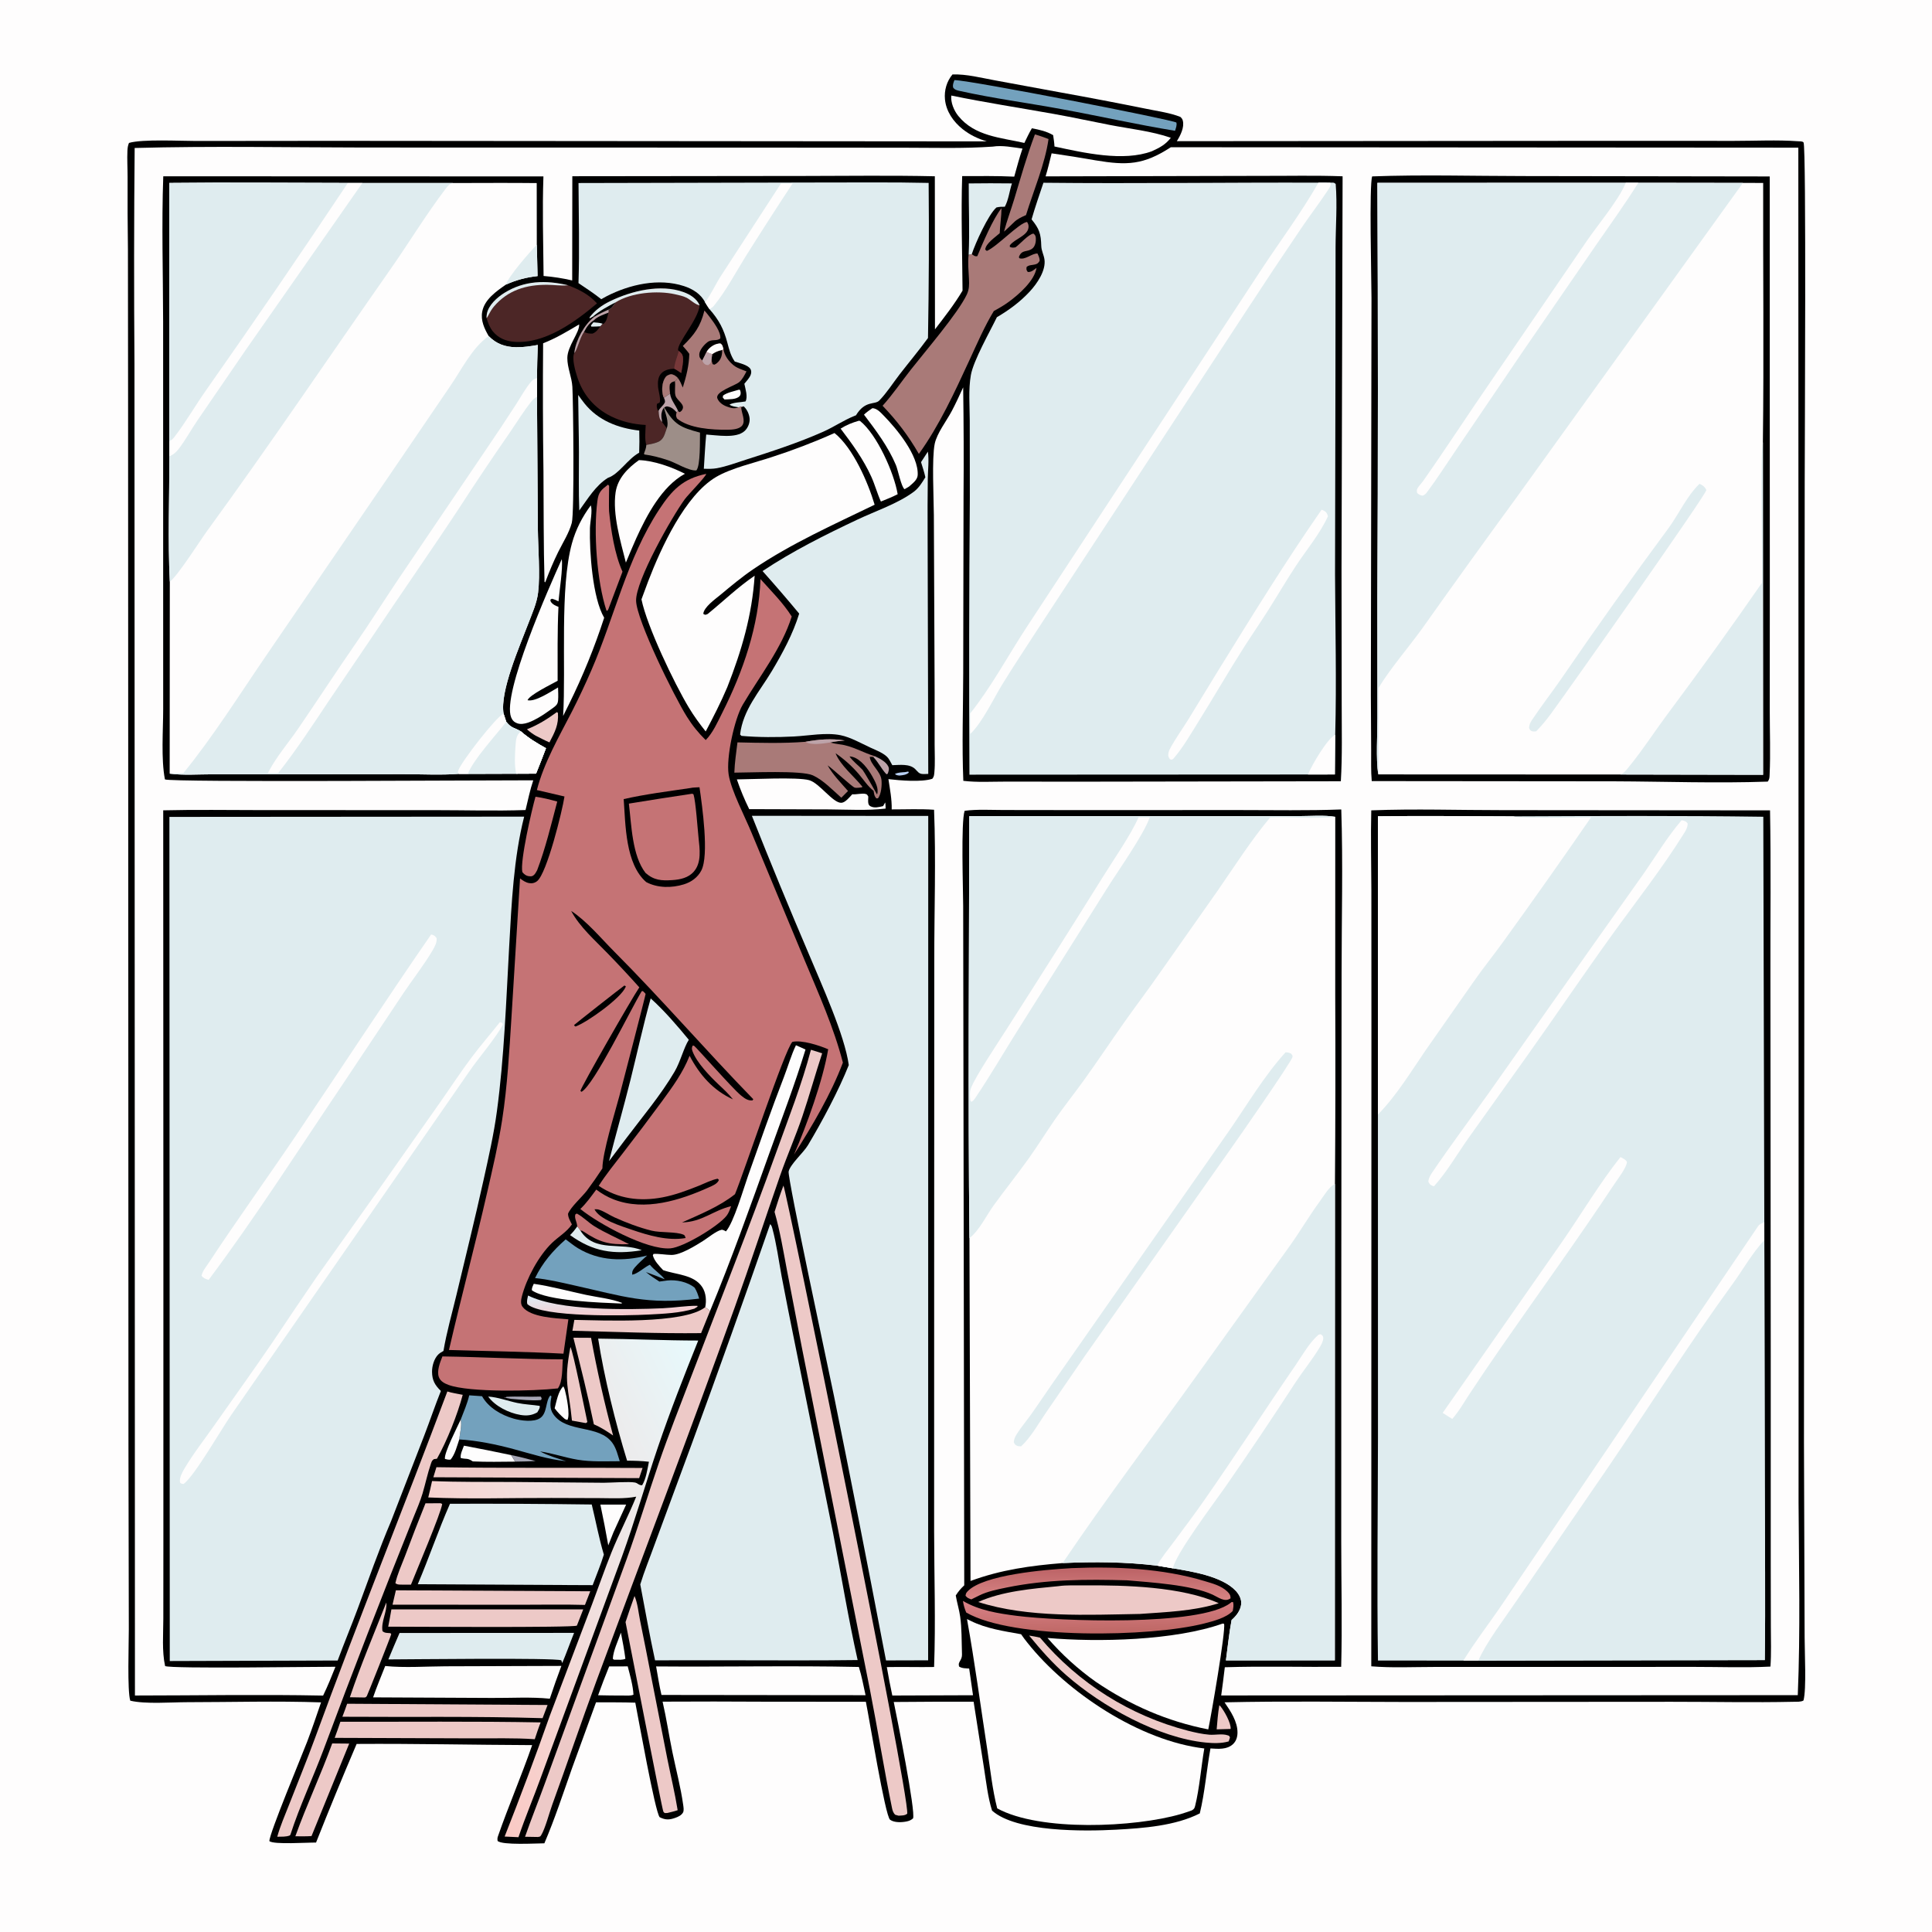 <?xml version="1.0" encoding="UTF-8"?> <svg xmlns="http://www.w3.org/2000/svg" xmlns:xlink="http://www.w3.org/1999/xlink" width="1024" height="1024"><path fill="#FEFDFD" d="M0 0L1024 0L1024 1024L0 1024L0 0Z"></path><path d="M504.827 39.467C512.24 39.182 520.249 41.308 527.546 42.626L561.958 48.965C577.24 51.716 592.494 54.629 607.715 57.702C613.555 58.929 620.098 59.758 625.631 61.969C626.241 62.558 626.664 63.006 626.891 63.86C627.866 67.52 625.623 71.8 623.743 74.83L853.51 74.648L919.051 74.674C930.218 74.681 941.806 74.058 952.927 74.862C953.768 74.923 955.453 74.8 955.919 75.511C957.436 77.826 956.53 236.768 956.53 255.787L956.138 764.07L956.491 867.996C956.475 875.474 957.52 895.28 955.884 901.291C954.647 902.104 952.197 901.944 950.695 901.977C929.202 902.446 907.606 901.966 886.103 901.978L744.358 902.073C712.604 902.036 680.772 901.552 649.028 902.269C652.235 906.932 655.961 912.511 655.896 918.382C655.871 920.658 655.197 922.865 653.491 924.448C650.266 927.438 645.591 926.958 641.561 926.711C639.514 938.08 638.618 949.946 635.912 961.145C622.911 967.75 606.011 968.982 591.648 969.763C574.673 970.686 538.587 971.111 525.813 959.655C523.555 952.503 522.737 944.614 521.558 937.222L516.036 901.93C501.926 901.906 487.816 901.957 473.706 902.085C475.424 910.319 485.443 960.399 483.925 963.796C482.886 964.659 482.033 965.079 480.702 965.37C478.106 965.94 474.029 966.152 471.758 964.497C469.152 962.598 460.702 910.515 458.927 901.971L405.75 901.934C387.563 901.816 369.375 901.808 351.187 901.91C353.231 910.755 354.559 919.792 356.392 928.688C358.301 937.953 360.818 947.346 362.115 956.709C362.267 957.803 362.582 959.625 362.027 960.637C361.19 962.162 359.466 962.941 357.893 963.501C354.686 964.644 352.647 964.659 349.643 963.158C347.195 960.434 338.309 910.42 336.722 902.447C329.8 902.214 322.841 902.301 315.914 902.254L303.179 937.206C298.49 950.479 294.063 964.047 288.525 976.99C284.115 977.017 266.205 978.077 263.746 975.728C263.605 974.784 263.598 974.209 263.919 973.288C269.561 957.056 276.418 941.222 282.061 924.947C251.047 924.825 220.041 924.115 189.022 924.324C181.612 941.649 174.441 959.075 167.51 976.598C163.366 976.496 144.871 977.798 142.774 975.806C142.792 971.659 159.908 930.715 162.806 923.129C165.432 916.254 167.773 909.253 170.17 902.294C146.614 901.477 122.83 902.177 99.254 902.196C90.748 902.203 77.054 903.316 69.043 901.393C67.396 896.166 68.298 870.96 68.274 863.484L68.087 766.231L67.895 216.714L67.808 132.18C67.628 119.335 67.567 106.488 67.625 93.642C67.629 89.091 67.328 84.474 67.539 79.931C67.61 78.4 67.77 77.172 68.358 75.755C75.47 73.638 95.847 74.742 104.004 74.723L175.321 74.653L523.06 74.942C518.367 73.56 514.026 71.494 510.195 68.43C505.282 64.5 501.451 59.025 500.85 52.624C500.404 47.877 501.777 43.128 504.827 39.467Z"></path><path fill="#FEFDFD" d="M620.559 78.039L953.154 78.256L953.307 655.88L953.276 796.603C953.451 830.469 954.288 864.636 952.859 898.469L647.264 898.629C647.954 893.649 648.592 888.662 649.177 883.669C669.682 883.047 690.326 883.606 710.851 883.462C711.432 861.368 710.89 839.162 710.881 817.056L710.918 678.266L711.068 516.265C711.062 487.259 711.851 458.004 710.902 429.029C693.05 429.713 675.075 429.341 657.205 429.351L567.338 429.368L531.895 429.322C525.107 429.312 518.004 428.864 511.274 429.738C509.263 435.824 510.481 471.235 510.505 480.25L511.072 840.244C509.244 841.955 507.923 843.512 506.572 845.631C507.213 849.434 508.385 853.105 508.927 856.948C509.796 863.11 509.629 869.488 509.849 875.7C509.909 877.4 509.962 878.362 509.102 879.874C508.339 881.215 507.937 881.728 508.312 883.283C509.879 884.323 511.858 884.236 513.684 884.357L515.721 898.511L472.946 898.666C471.862 893.663 470.892 888.635 470.035 883.588C478.379 883.41 486.742 883.686 495.092 883.543C495.954 859.64 495.142 835.413 495.106 811.48L495.129 673.069L495.189 509.055C495.155 482.523 496.123 455.684 495.07 429.189C487.683 428.663 480.037 429.03 472.619 429.006C472.744 423.635 471.681 418.255 470.887 412.957C477.022 413.667 488.409 414.66 494.146 412.772C495.054 411.676 495.107 410.733 495.237 409.333C495.68 404.551 495.366 399.444 495.372 394.633L495.374 367.329L494.963 273.02C494.912 264.276 493.832 242.8 495.417 235.226C496.6 229.573 501.729 223.041 504.485 217.81C506.642 213.717 508.569 209.505 510.502 205.301C510.783 224.519 510.848 243.74 510.698 262.959L510.526 356.802C510.485 375.746 509.805 394.934 510.581 413.854C517.864 414.749 525.669 414.256 533.013 414.27L573.989 414.298L710.669 414.082C711.493 400.489 711.105 386.574 711.123 372.941L711.037 301.06L711.605 93.442C697.136 92.908 682.496 93.265 668.006 93.222L554.182 93.474C555.426 89.46 556.365 85.344 557.38 81.267C565.13 82.373 572.861 83.605 580.57 84.965C597.361 87.795 606.093 87.445 620.559 78.039Z"></path><path d="M726.801 429.51C749.859 428.605 773.245 429.408 796.345 429.395L938.151 429.515C938.695 458.623 938.278 487.842 938.359 516.964L938.524 718.85L938.525 828.501L938.584 862.342C938.599 869.305 938.858 876.377 938.375 883.322C924.993 884.005 911.316 883.475 897.907 883.487L820.407 883.514L760.087 883.516C749.097 883.515 737.749 884.083 726.808 883.18L726.884 544.964L726.853 471.771C726.809 457.703 726.462 443.571 726.801 429.51Z"></path><path fill="#DFECEF" d="M730.337 432.623C754.258 432.357 778.209 432.611 802.132 432.679C846.257 432.504 890.47 432.27 934.588 432.892L935.123 647.817L935.129 657.294L935.369 786.735C935.402 817.769 935.78 848.852 935.377 879.881L783.546 880.152L775.634 880.147L730.35 880.118C729.756 840.831 730.302 801.438 730.35 762.145L730.327 590.73L730.337 432.623Z"></path><path fill="#DFECEF" d="M783.546 880.152C787.903 870.207 797.455 857.878 803.725 848.568L852.6 777.312C874.53 745.089 895.326 712.068 918.293 680.555C923.822 672.969 928.7 664.132 935.129 657.294L935.369 786.735C935.402 817.769 935.78 848.852 935.377 879.881L783.546 880.152Z"></path><path fill="#FEFDFD" d="M730.337 432.623C754.258 432.357 778.209 432.611 802.132 432.679C804.153 433.925 838.581 433.211 843.287 433.207C828.08 455.278 812.625 477.178 796.925 498.902C791.695 506.167 786.054 513.129 780.939 520.476L755.704 556.541C747.867 567.954 740.064 580.878 730.327 590.73L730.337 432.623Z"></path><path fill="#FEFDFD" d="M935.123 647.817L935.129 657.294C928.7 664.132 923.822 672.969 918.293 680.555C895.326 712.068 874.53 745.089 852.6 777.312L803.725 848.568C797.455 857.878 787.903 870.207 783.546 880.152L775.634 880.147C781.493 870.587 788.433 861.563 794.806 852.335L826.311 805.844L931.789 649.957C932.631 648.733 933.797 648.326 935.123 647.817Z"></path><path fill="#FEFDFD" d="M891.282 434.749C891.574 434.806 891.869 434.845 892.157 434.92C893.327 435.224 893.942 435.581 894.534 436.609C894.416 438.442 893.753 439.775 892.788 441.329C881.121 460.122 867.116 477.863 854.191 495.816C839.087 516.796 824.597 538.258 809.604 559.331L778.07 603.552C772.134 612.005 766.968 621.007 760.062 628.731C759.808 628.67 759.54 628.65 759.3 628.547C757.95 627.97 757.622 627.488 757.034 626.251C757.224 624.463 758.054 622.98 759.051 621.505C768.794 607.083 779.307 593.104 789.371 578.899L842.225 503.894L871.28 462.875C877.725 453.593 883.905 443.297 891.282 434.749Z"></path><path fill="#FEFDFD" d="M858.871 613.265C860.21 613.963 861.546 614.458 862.311 615.832C862.266 618.724 857.258 625.126 855.531 627.737C836.104 657.102 815.321 685.701 795.247 714.633C789.81 722.487 784.456 730.397 779.186 738.364C776.186 742.876 773.32 748.022 769.72 752.062L764.643 748.873L827.85 658.335C838.153 643.461 847.646 627.418 858.871 613.265Z"></path><path d="M727.276 93.493C753.806 92.512 780.706 93.304 807.272 93.318L937.997 93.521L938.03 308.996L938.006 376.636C937.998 387.873 938.445 399.298 937.935 410.509C937.861 412.147 937.894 412.934 936.952 414.264C909.922 415.224 882.542 414.209 855.474 414.11L727.047 413.994C726.569 408.576 726.783 403.002 726.743 397.556L726.586 368.47L726.738 271.862L726.919 158.073C726.899 147.982 725.639 98.09 727.276 93.493Z"></path><path fill="#FEFDFD" d="M730.05 96.911L861.705 96.882L868.336 96.871L923.782 96.945L934.52 96.956C934.413 142.759 934.938 188.624 934.366 234.418L934.468 410.653L858.853 410.508L730.479 410.455C729.211 401.789 730.082 389.618 730.058 380.536L730.031 316.82C730.406 243.517 730.413 170.213 730.05 96.911Z"></path><path fill="#DFECEF" d="M730.05 96.911L861.705 96.882L868.336 96.871L923.782 96.945L803.914 263.516C787.033 286.593 770.325 309.796 753.791 333.123C746.22 343.606 737.424 353.608 730.632 364.594L730.719 393.774C730.728 399.281 731.041 404.986 730.479 410.455C729.211 401.789 730.082 389.618 730.058 380.536L730.031 316.82C730.406 243.517 730.413 170.213 730.05 96.911Z"></path><path fill="#FEFDFD" d="M861.705 96.882L868.336 96.871C861.307 108.188 853.454 118.953 845.903 129.921L807.47 185.779L771.794 238.394C766.717 245.835 761.814 253.551 756.429 260.767C755.696 261.75 755.179 262.295 753.986 262.725C752.691 262.491 752.151 262.182 751.151 261.332C750.859 260.19 750.823 259.537 751.504 258.5C752.359 257.195 753.501 256.055 754.401 254.773C766.766 237.164 778.517 219.01 790.756 201.28L841.008 127.739C846.914 119.131 857.569 106.503 861.541 97.281C861.598 97.149 861.651 97.015 861.705 96.882Z"></path><path fill="#DFECEF" d="M933.847 308.971C934.191 298.175 932.644 239.179 934.366 234.418L934.468 410.653L858.853 410.508C860.923 409.816 862.563 407.408 863.915 405.749C870.803 397.295 876.759 387.998 883.263 379.243C900.535 356.117 917.399 332.69 933.847 308.971Z"></path><path fill="#DFECEF" d="M900.79 256.431C902.46 257.142 903.663 258.112 904.401 259.739C903.959 262.728 829.622 368.061 821.902 378.482C819.519 381.699 817.021 384.751 814.208 387.601C813.738 387.629 812.724 387.766 812.231 387.624C811.017 387.275 810.906 386.829 810.433 385.785C810.562 384.157 811.014 383.047 811.912 381.702C816.743 374.463 822.186 367.431 827.17 360.262C845.761 333.089 864.857 306.265 884.449 279.804C889.834 272.388 894.169 262.748 900.79 256.431Z"></path><path fill="#FEFDFD" d="M513.748 432.553L651.273 432.581L688.706 432.549C694.825 432.544 701.707 431.926 707.72 432.934L707.703 527.304C707.855 560.708 707.808 594.112 707.561 627.516L707.497 880.008L649.759 880.052C650.746 872.942 651.429 865.665 652.773 858.623C655.231 856.522 657.522 853.57 657.851 850.227C658.109 847.598 656.753 845.088 655.018 843.215C647.84 835.469 631.761 832.915 621.695 831.255L613.3 829.841C596.677 827.805 579.907 827.698 563.199 828.463C546.263 829.822 530.473 831.996 514.395 837.949L513.827 656.243C513.018 581.707 513.633 507.097 513.748 432.553Z"></path><path fill="#DFECEF" d="M513.748 432.553L651.273 432.581L688.706 432.549C694.825 432.544 701.707 431.926 707.72 432.934C696.431 434.108 684.623 432.914 673.248 433.21C663.072 445.408 654.386 459.052 645.36 472.111L614.895 515.426C608.738 524.324 602.176 532.916 595.938 541.753C588.665 552.053 581.685 562.562 574.31 572.791C569.351 579.67 564.041 586.304 559.206 593.272C554.505 600.046 550.164 607.079 545.385 613.796C539.35 622.278 532.812 630.408 526.699 638.835C522.779 644.24 519.103 652.167 513.827 656.243C513.018 581.707 513.633 507.097 513.748 432.553Z"></path><path fill="#FEFDFD" d="M603.455 433.181L609.401 433.204C605.962 442.901 592.162 462.09 586.085 471.949L540.094 544.968C532.316 557.269 525.038 569.948 516.879 581.995C516.263 582.946 515.866 583.431 514.883 584.003L514.314 583.292C514.1 581.155 513.856 578.795 514.627 576.734C516.961 570.502 529.104 552.482 533.114 546.126C550.294 519.318 567.31 492.405 584.161 465.388C589.763 456.316 599.458 442.436 603.455 433.181Z"></path><path fill="#DFECEF" d="M707.561 627.516L707.497 880.008L649.759 880.052C650.746 872.942 651.429 865.665 652.773 858.623C655.231 856.522 657.522 853.57 657.851 850.227C658.109 847.598 656.753 845.088 655.018 843.215C647.84 835.469 631.761 832.915 621.695 831.255L613.3 829.841C596.677 827.805 579.907 827.698 563.199 828.463C586.355 794.172 611.411 761.062 635.489 727.399L684.06 659.72C689.415 652.163 694.101 644.128 699.588 636.665C701.567 633.974 704.482 628.828 707.561 627.516Z"></path><path fill="#FEFDFD" d="M613.3 829.841C615.5 825.574 618.9 821.61 621.757 817.744C627.158 810.434 632.672 803.18 637.877 795.729C654.528 771.891 670.293 747.431 686.743 723.462C690.225 718.389 694.187 711.327 698.892 707.405L700.006 707.163C700.892 707.813 701.352 708.024 701.347 709.263C701.341 710.854 700.305 712.738 699.512 714.059C695.649 720.494 690.764 726.462 686.621 732.743C674.475 751.433 662.047 769.937 649.34 788.25C644.153 795.677 622.656 824.227 621.695 831.255L613.3 829.841Z"></path><path fill="#DFECEF" d="M681.36 557.767C682.573 557.74 683.246 557.972 684.347 558.466C684.742 559.048 685.173 559.369 685.092 560.118C684.854 562.328 655.615 604.321 651.803 609.641L575.089 718.553L554.082 749.191C550.21 754.83 546.249 762.005 541.202 766.59C540.702 766.56 539.754 766.576 539.258 766.381C538.034 765.9 537.85 765.503 537.336 764.4C537.461 762.588 538.099 761.341 539.077 759.819C541.246 756.444 543.918 753.284 546.261 750.009C550.03 744.741 553.615 739.332 557.306 734.007L612.94 654.392L651.629 599.086C661.063 585.434 670.245 569.975 681.36 557.767Z"></path><path fill="#DFECEF" d="M89.79 432.972L277.819 432.836C272.258 454.65 271.13 479.024 269.888 501.428C268.274 530.53 267.256 560.188 263.36 589.078C261.708 601.322 258.969 613.314 256.305 625.367C251.798 645.762 246.792 665.996 241.935 686.306C239.579 696.159 236.727 706.045 235.044 716.031C234.083 716.571 233.033 717.166 232.249 717.95C230.064 720.137 228.961 724.074 228.99 727.091C229.032 731.619 230.511 734.164 233.679 737.24C230.53 745.087 227.838 753.124 224.798 761.016L207.229 806.373C200.816 821.428 195.332 837.17 189.634 852.518C186.201 861.766 182.395 870.864 178.968 880.111L89.983 880.386L89.79 432.972Z"></path><path fill="#FEFDFD" d="M264.988 541.744L266.344 542.215L266.502 543.145C262.445 550.633 253.853 560.427 248.689 567.954L122.68 749.782C117.395 757.35 103.311 781.984 97.408 786.483C96.283 786.495 96.398 786.461 95.52 785.955C95.473 785.775 95.404 785.599 95.378 785.414C95.061 783.214 96.577 780.393 97.656 778.555C102.233 770.761 107.817 763.651 113.006 756.27C123.514 741.321 134.236 726.43 144.514 711.331C152.223 699.771 160.001 688.257 167.848 676.79L200.979 630.147L232.9 584.794C238.652 576.622 244.119 568.203 250.129 560.219C254.877 553.912 260.072 547.925 264.988 541.744Z"></path><path fill="#FEFDFD" d="M228.51 495.282C229.985 495.608 230.637 496.076 231.432 497.288C231.603 499.657 230.449 501.71 229.285 503.702C224.731 511.497 218.816 518.921 213.785 526.447L181.555 574.807C158.154 609.457 135.64 644.879 110.572 678.369C108.984 677.856 107.837 677.532 106.84 676.193C107.134 673.939 109.427 671.166 110.697 669.237C125.706 646.427 141.759 624.23 157.033 601.588C180.916 566.183 204.228 530.428 228.51 495.282Z"></path><path fill="#FEFDFD" d="M89.739 96.993C121.261 96.636 152.825 96.975 184.352 96.994L192.06 96.998L240.107 97.003C254.892 96.998 269.69 96.86 284.473 97.035L284.519 129.709C284.616 135.252 284.751 140.794 284.924 146.335C278.91 146.991 273.629 148.386 268.103 150.87C263.072 154.399 256.812 158.68 255.59 165.171C254.708 169.861 256.724 174.186 259.023 178.138C263.038 182.293 267.82 183.943 273.54 184.043C277.392 184.11 281.265 183.501 285.047 182.832C284.818 188.689 284.669 194.549 284.598 200.41L284.611 210.348L285.078 280.376C285.181 290.55 286.374 304.481 285.196 314.142C284.504 319.819 282.003 325.205 279.996 330.518C275.557 342.272 264.862 366.406 266.907 378.224L268.32 382.541C271.012 386.081 272.7 385.596 276.03 387.618C280.182 391.263 284.56 393.893 289.369 396.57C287.667 401.077 285.915 405.565 284.115 410.034L273.585 410.081L247.975 410.162L243.333 410.165C233.724 410.893 223.696 410.339 214.049 410.346L156.935 410.395L112.466 410.403C105.106 410.392 97.198 411.011 89.929 410.046L89.999 308.262C88.925 286.259 89.783 263.828 89.789 241.784L89.802 233.847L89.739 96.993Z"></path><path fill="#DFECEF" d="M97.172 409.798C113.135 390.189 126.767 368.399 141.031 347.544L206.942 251.172L238.463 204.89C244.535 196.15 250.201 184.244 259.023 178.138C263.038 182.293 267.82 183.943 273.54 184.043C277.392 184.11 281.265 183.501 285.047 182.832C284.818 188.689 284.669 194.549 284.598 200.41L284.611 210.348L285.078 280.376C285.181 290.55 286.374 304.481 285.196 314.142C284.504 319.819 282.003 325.205 279.996 330.518C275.557 342.272 264.862 366.406 266.907 378.224L268.32 382.541C271.012 386.081 272.7 385.596 276.03 387.618C280.182 391.263 284.56 393.893 289.369 396.57C287.667 401.077 285.915 405.565 284.115 410.034L273.585 410.081L247.975 410.162L243.333 410.165C233.724 410.893 223.696 410.339 214.049 410.346L156.935 410.395L112.466 410.403C105.106 410.392 97.198 411.011 89.929 410.046C92.294 409.723 94.784 409.832 97.172 409.798Z"></path><path fill="#FEFDFD" d="M141.977 409.785C142.147 409.427 142.326 409.074 142.513 408.725C146.639 400.919 153.033 393.497 158.053 386.164C168.272 371.237 178.125 356.078 188.426 341.203C196.209 329.964 203.474 318.363 211.099 307.017L257.855 237.919C263.068 230.255 268.196 222.534 273.237 214.756C275.894 210.672 278.479 205.84 281.633 202.148C282.507 201.124 283.366 200.782 284.598 200.41L284.611 210.348C283.23 211.043 282.475 211.747 281.514 212.957C277.381 218.164 273.775 224.07 270.007 229.558C261.017 242.503 252.239 255.594 243.676 268.825C228.135 292.414 211.918 315.539 196.25 339.039L175.037 370.354C166.097 383.719 157.378 397.127 147.417 409.776L141.977 409.785Z"></path><path fill="#DFECEF" d="M268.32 382.541C271.012 386.081 272.7 385.596 276.03 387.618C280.182 391.263 284.56 393.893 289.369 396.57C287.667 401.077 285.915 405.565 284.115 410.034L273.585 410.081L247.975 410.162C250.823 402.688 262.674 389.849 267.831 383.185L268.32 382.541Z"></path><path fill="#FEFDFD" d="M273.585 410.081C272.592 405.512 272.872 400.191 273.221 395.538C273.456 392.404 273.478 389.816 276.03 387.618C280.182 391.263 284.56 393.893 289.369 396.57C287.667 401.077 285.915 405.565 284.115 410.034L273.585 410.081Z"></path><path fill="#FEFDFD" d="M266.907 378.224L268.32 382.541L267.831 383.185C262.674 389.849 250.823 402.688 247.975 410.162L243.333 410.165C243.093 409.999 242.832 409.506 242.663 409.259C242.763 408.879 242.853 408.469 243.001 408.1C244.943 403.245 262.636 380.278 266.907 378.224Z"></path><path fill="#DFECEF" d="M89.739 96.993C121.261 96.636 152.825 96.975 184.352 96.994L192.06 96.998L240.107 97.003C238.104 97.514 237.226 98.689 236.028 100.27C225.751 113.83 216.75 128.699 206.976 142.662C174.528 189.012 142.916 235.947 109.585 281.668C106.295 286.18 93.793 305.835 89.999 308.262C88.925 286.259 89.783 263.828 89.789 241.784L89.802 233.847L89.739 96.993Z"></path><path fill="#DFECEF" d="M89.739 96.993C121.261 96.636 152.825 96.975 184.352 96.994C159.901 133.728 134.99 170.155 109.626 206.265C103.724 214.54 98.575 223.668 92.386 231.671C91.605 232.681 90.913 233.234 89.802 233.847L89.739 96.993Z"></path><path fill="#FEFDFD" d="M184.352 96.994L192.06 96.998L130.141 185.621L104.656 222.815C101.286 227.761 98.329 233.23 94.69 237.957C93.367 239.676 91.845 241.048 89.789 241.784L89.802 233.847C90.913 233.234 91.605 232.681 92.386 231.671C98.575 223.668 103.724 214.54 109.626 206.265C134.99 170.155 159.901 133.728 184.352 96.994Z"></path><path fill="#DFECEF" d="M268.103 150.87C269.701 146.2 280.729 133.637 284.519 129.709C284.616 135.252 284.751 140.794 284.924 146.335C278.91 146.991 273.629 148.386 268.103 150.87Z"></path><path fill="#DFECEF" d="M705.071 96.819C706.4 96.839 706.969 96.539 707.951 97.528C708.842 108.508 707.918 120.129 707.882 131.169L707.808 201.545L707.603 304.367C707.719 332.682 708.44 361.114 707.695 389.416L707.514 410.48L693.243 410.507L513.824 410.598C513.567 361.626 513.637 312.652 514.034 263.68L513.991 222.957C513.97 215.128 513.221 206.518 514.576 198.813C515.932 191.098 524.756 175.604 528.372 168.119C534.839 164.333 540.72 159.995 545.827 154.475C549.689 150.301 554.469 143.356 553.576 137.43C553.21 135.002 551.973 132.916 551.896 130.403C551.697 123.895 550.91 121.363 546.756 116.276C548.617 109.743 550.891 103.307 553.039 96.862C601.615 97.378 650.235 96.647 698.817 96.808L705.071 96.819Z"></path><path fill="#FEFDFD" d="M698.817 96.808L705.071 96.819C705.204 97.183 705.289 97.308 705.259 97.724C705.179 98.849 704.331 100.016 703.728 100.933C699.4 107.523 694.539 113.826 690.099 120.355C680.086 135.112 670.206 149.959 660.461 164.893L549.678 334.014C543.593 343.39 537.413 352.737 531.53 362.241C526.695 370.051 520.676 382.991 514.223 389.051L514.209 378.137C525.08 364.635 534.473 347.183 544.086 332.501L601.825 244.555L668.097 143.541C678.298 128.03 689.604 112.919 698.817 96.808Z"></path><path fill="#FEFDFD" d="M693.243 410.507C695.29 405.502 703.328 391.715 707.695 389.416L707.514 410.48L693.243 410.507Z"></path><path fill="#FEFDFD" d="M700.465 270.174C701.003 270.315 701.629 270.597 702.089 270.894C703.171 271.594 703.528 272.483 703.825 273.66C699.571 282.989 692.531 291.321 686.893 299.87C681.88 307.472 677.278 315.361 672.407 323.057C668.1 329.862 663.52 336.492 659.192 343.284C650.977 356.178 643.347 369.445 635.25 382.414C631.085 389.084 627.049 396.192 621.897 402.151L621.087 402.674L620.118 402.443C619.834 402.019 619.492 401.561 619.338 401.068C618.98 399.918 619.372 398.266 619.922 397.219C622.736 391.855 626.501 386.684 629.707 381.525L645.642 355.449C663.45 326.685 681.131 297.949 700.465 270.174Z"></path><path fill="#C57375" d="M374.313 251.159C374.115 252.654 364.751 262.129 362.936 264.61C356.261 273.739 336.825 307.858 337.144 318.462C337.456 328.84 357.372 369.247 364.085 379.891C366.888 384.403 370.231 388.554 374.042 392.254C377.827 388.467 380.411 382.565 382.814 377.796C393.892 355.811 402.233 331.688 403.06 306.917C408.749 313.256 415.086 319.538 419.632 326.765C414.304 343.674 402.564 358.464 393.661 373.533C389.25 380.998 384.798 401.62 386.192 410.486C387.548 419.112 394.9 432.919 398.402 441.523L426.596 509.248C433.958 526.845 441.973 544.691 446.747 563.201C440.435 580.018 430.454 596.826 420.835 611.947C427.615 596.336 436.139 572.787 438.957 556.133C434.188 554.102 425.057 551.084 419.977 552.213C416.059 555.945 394.317 621.486 389.555 632.944C381.452 639.427 370.935 643.701 361.49 647.911C372.144 647.703 377.902 641.575 387.521 639.298C386.859 641.022 386.223 642.977 385.059 644.432C380.562 650.054 362.219 661.096 355.351 661.652C342.84 662.664 317.033 648.493 307.58 640.782C310.82 637.725 313.375 634.061 316.032 630.505C318.955 632.682 321.895 634.421 325.306 635.736C341.833 642.103 360.489 636.21 375.868 629.258C377.79 628.389 380.288 627.422 381.05 625.364L380.365 624.742C377.091 625.355 373.581 627.206 370.469 628.449C364.238 630.936 357.935 633.319 351.325 634.591C339.218 636.922 327.646 635.482 317.332 628.522C321.14 622.506 325.75 616.91 330.078 611.259C337.135 602.153 344.074 592.957 350.894 583.671C356.568 575.874 361.929 568.614 365.501 559.566C370.746 569.652 378.016 577.93 388.483 582.688C386.206 579.791 383.623 577.365 380.926 574.866C376.277 570.446 369.269 563.249 367.042 557.163C366.593 555.936 366.604 555.367 367.123 554.198C367.376 554.232 367.661 554.173 367.882 554.301C368.911 554.892 388.089 576.788 392.621 580.509C394.503 582.054 396.295 583.477 398.839 583.241L399.261 582.607C374.22 556.889 350.882 529.782 325.524 504.328C318.519 497.296 311.062 488.236 302.73 482.807C307.246 491.332 315.375 498.365 322.005 505.252C327.748 511.157 333.366 517.182 338.857 523.322C334.98 528.956 307.894 576.26 307.623 578.241L308.234 578.689C314.999 574.862 334.452 534.642 340.121 525.357L340.747 525.297C341.046 525.614 342.06 526.47 342.18 526.817C342.288 527.132 329.491 576.359 328.253 581.006C325.753 590.394 319.371 610.749 319.283 619.292C316.668 623.292 313.931 627.212 311.076 631.045C308.594 634.31 302.408 639.815 301.066 643.323C301.095 645.388 302.222 647.158 303.119 648.973C300.261 653.101 296.103 655.375 292.557 658.786C285.513 665.56 279.068 677.596 276.635 687.016C276.182 688.77 275.758 691.034 276.933 692.607C281.159 698.27 294.648 698.681 301.249 699.274L298.647 717.475C278.467 716.378 258.167 716.137 237.963 715.516C244.415 687.574 251.851 659.863 258.232 631.893C261.134 619.17 264.155 606.445 266.153 593.54C268.95 575.466 269.929 557.177 271.104 538.944L275.634 465.573C277.07 466.692 278.59 467.727 280.419 468.06C281.991 468.346 283.454 468.001 284.701 467C289.899 462.829 298.072 429.626 299.188 422.151L284.554 418.748C288.315 404.167 296.301 390.465 303.144 377.141C306.799 369.956 310.231 362.659 313.435 355.261C325.645 327.157 332.341 295.988 349.339 270.107C356.139 259.752 361.882 253.731 374.313 251.159Z"></path><path d="M365.872 417.682C367.355 417.33 369.213 417.379 370.745 417.255C372.161 427.081 375.919 453.327 371.711 461.39C369.785 465.079 366.425 467.498 362.499 468.716C356.013 470.728 348.517 470.733 342.475 467.505C331.406 457.802 331.567 437.127 330.567 423.546C342.092 420.906 354.17 419.428 365.872 417.682Z"></path><path fill="#C57375" d="M366.919 420.682L367.57 421.024C368.768 424.811 369.735 439.249 370.244 444.082C370.858 449.917 371.956 457.109 367.765 461.938C364.878 465.266 360.564 466.199 356.361 466.471C350.637 466.841 346.646 466.624 342.151 462.672C334.995 453.474 334.701 437.153 333.314 425.934C344.503 424.101 355.705 422.35 366.919 420.682Z"></path><path d="M315.077 640.929C315.963 640.91 316.599 640.891 317.465 641.161C320.145 641.997 323.069 644.039 325.689 645.226C331.825 648.005 338.771 650.646 345.346 652.272C350.158 653.462 358.345 652.709 362.319 654.431C363.065 654.755 363.112 655.48 363.403 656.186C353.993 657.842 343.553 654.766 334.732 651.738C329.28 649.866 317.753 646.392 315.077 640.929Z"></path><path d="M330.946 522.343L331.698 522.752C331.658 522.89 331.632 523.032 331.577 523.164C329.131 529.046 311.319 541.773 305.073 544.067C304.493 543.819 304.809 544.019 304.251 543.307C304.507 542.966 329.401 523.366 330.946 522.343Z"></path><path fill="#FEFDFD" d="M526.162 77.708C531.262 76.885 536.875 78.083 541.938 78.753C540.288 83.653 538.945 88.639 537.568 93.622C528.385 93.188 519.167 93.334 509.975 93.345C509.324 113.504 510.028 133.874 510.165 154.05C505.873 161.261 500.665 167.924 495.552 174.565L495.481 93.431C472.444 92.908 449.306 93.25 426.261 93.269L303.345 93.406L303.279 148.645C298.288 147.485 293.218 146.694 288.111 146.279C287.942 128.715 287.408 111.058 288.027 93.504L86.536 93.438C85.616 119.065 86.425 144.995 86.46 170.652L86.481 308.778L86.491 375.864C86.485 387.111 85.314 402.221 87.412 413.092C90.043 414.758 265.673 413.487 282.64 413.574C280.915 418.686 279.835 424.098 278.549 429.338C262.704 429.884 246.682 429.399 230.815 429.396L138.217 429.373C120.999 429.37 103.719 429.069 86.509 429.491L86.599 660.625L86.594 817.651L86.563 857.956C86.56 866.088 85.772 875.071 87.509 883.036C90.417 884.572 167.067 883.377 177.795 883.422C175.744 888.585 173.692 893.696 171.254 898.694C138.06 898.025 104.73 898.647 71.518 898.658L71.373 462.554L71.27 192.735C70.98 154.635 71.014 116.533 71.373 78.433C111.787 77.329 152.464 78.139 192.901 78.189L400.553 78.231L479.644 78.292C495.054 78.292 510.798 78.794 526.162 77.708Z"></path><path fill="#DFECEF" d="M398.512 432.393L491.985 432.469L491.93 880.005L469.604 880.067L467.963 871.613C459.585 827.776 450.962 783.986 442.096 740.245C439.887 729.291 417.262 624.12 417.994 620.908C418.876 617.038 425.853 610.94 428.178 607.058C435.636 594.607 444.497 578.048 449.874 564.513C447.681 548.534 435.414 521.783 428.861 506.034C418.425 481.62 408.308 457.071 398.512 432.393Z"></path><path fill="#DFECEF" d="M306.625 97.01L434.544 96.728C453.743 96.764 473.011 96.506 492.2 96.948C492.455 124.352 492.339 151.758 491.852 179.159C487.038 185.768 481.776 192.024 476.778 198.491C473.253 203.052 470.06 208.147 466.05 212.281C463.671 214.734 458.614 211.987 453.679 220.121L452.873 220.44C447.078 222.77 441.951 226.328 436.264 228.85C423.102 234.687 408.985 239.297 395.272 243.664C390.272 245.257 385.127 247.218 379.961 248.162C377.679 248.579 375.351 248.515 373.042 248.471C373.451 242.43 373.724 236.343 374.305 230.318C380.026 230.654 390.086 232.526 394.595 228.494C396.164 227.092 397.191 224.875 397.322 222.779C397.47 220.41 396.217 217.408 394.553 215.747C394.421 215.615 394.274 215.499 394.134 215.374C393.214 215.431 392.401 215.664 391.504 215.88C390.027 215.638 387.75 215.436 386.659 214.424C389.056 213.171 392.456 213.291 395.132 212.774C396.482 210.337 395.046 206.007 394.521 203.405C395.638 202.038 397.205 200.382 397.853 198.724C398.261 197.68 398.326 196.502 397.708 195.523C396.366 193.396 391.745 192.396 389.437 191.624C387.266 188.471 386.502 185.383 385.535 181.731C383.588 174.375 381.062 169.555 375.989 163.802C375.169 162.66 374.448 161.412 373.695 160.222C371.498 155.815 367.102 153.131 362.536 151.641C349.126 147.265 333.807 150.737 321.569 156.987C320.588 157.491 319.622 158.023 318.671 158.582C314.811 155.504 310.707 152.803 306.608 150.06C307.186 132.417 306.71 114.665 306.625 97.01Z"></path><path fill="#FEFDFD" d="M413.953 97.218L420.11 97.214C411.607 110.11 403.25 123.102 395.04 136.186C389.82 144.584 384.625 154.448 378.359 162.08C377.691 162.893 377.1 163.261 376.169 163.71C376.109 163.74 376.049 163.771 375.989 163.802C375.169 162.66 374.448 161.412 373.695 160.222C376.999 155.885 379.189 150.699 382.179 146.13L413.953 97.218Z"></path><path fill="#DFECEF" d="M408.204 648.818C408.871 649.427 409.106 650.144 409.338 650.999C411.586 659.276 412.737 668.132 414.299 676.576C416.536 688.305 418.849 700.019 421.236 711.718L441.54 812.506C445.901 834.913 449.567 857.606 454.569 879.866C431.808 880.181 409.015 879.976 386.25 879.984L347.192 880.002C344.285 866.678 341.916 853.174 339.352 839.776C341.504 832.73 344.373 825.792 346.866 818.85L366.583 765.451C380.798 726.696 394.673 687.817 408.204 648.818Z"></path><path fill="#DFECEF" d="M491.793 239.369C492.48 243.879 491.799 249.209 491.746 253.795C491.631 263.313 491.601 272.833 491.657 282.352L491.997 410.184C491.072 410.222 490.131 410.284 489.206 410.255C486.971 410.184 486.512 409.019 485.051 407.603C482.034 404.682 476.721 405.479 472.931 405.561C472.845 405.398 472.761 405.234 472.673 405.072L472.238 404.283C471.796 403.466 471.382 402.636 470.821 401.89C468.876 399.301 464.181 397.566 461.325 396.245C456.421 393.978 450.792 390.745 445.542 389.682C437.745 388.104 428.761 389.942 420.827 390.352C411.694 390.823 402.096 390.833 392.992 390.036L392.263 389.311C393.803 376.22 402.503 366.678 409.016 355.805C414.727 346.269 420.339 335.872 423.586 325.228C417.25 317.595 410.776 310.078 404.166 302.68C419.99 292.123 437.372 283.455 454.554 275.346C464.067 270.855 475.938 266.906 484.363 260.611C487.025 258.622 488.757 255.736 490.463 252.954C489.884 250.247 488.972 247.593 488.167 244.945L491.793 239.369Z"></path><path fill="#FEFDFD" d="M442.296 229.516C452.145 237.396 460.043 255.627 463.579 267.514C441.94 277.994 419.32 288.091 399.376 301.604C393.25 305.755 387.599 310.473 381.923 315.204C379.178 317.492 373.083 321.725 372.753 325.364L373.691 325.855C374.353 325.772 374.814 325.647 375.34 325.216C383.601 318.459 391.111 311.18 399.982 305.138C398.611 326.046 393.111 344.771 385.498 364.17C382.087 372.219 378.127 379.971 374.033 387.689C370.78 383.594 367.742 379.442 365.046 374.954C357.268 362.006 342.899 331.909 339.99 317.677C341.156 314.454 342.348 311.24 343.566 308.036C350.362 290.354 363.052 262.562 379.509 252.83C387.442 248.139 400.077 245.239 408.967 242.296C420.299 238.64 431.424 234.374 442.296 229.516Z"></path><path fill="#FEFDFD" d="M512.526 858.137L514.5 859.098C522.745 863.21 532.206 864.555 541.195 866.179C542.232 867.742 543.411 869.237 544.577 870.706C565.575 897.149 604.263 922.717 638.302 926.722C636.69 936.068 635.694 948.192 633.471 957.043C633.128 958.41 632.946 958.796 631.738 959.522C629.785 960.237 627.812 960.895 625.82 961.493C601.708 968.542 551.207 970.916 528.541 958.473C525.95 948.419 524.872 937.648 523.291 927.386C519.736 904.305 516.672 881.124 512.526 858.137Z"></path><defs><linearGradient id="gradient_0" gradientUnits="userSpaceOnUse" x1="222.659" y1="877.247" x2="405.361" y2="787.892"><stop offset="0" stop-color="#FAC9C4"></stop><stop offset="1" stop-color="#E7F9FC"></stop></linearGradient></defs><path fill="url(#gradient_0)" d="M317.033 709.491C334.716 709.636 352.371 710.511 370.075 710.514C362.577 729.18 355.165 748.029 348.693 767.079C342.15 786.336 336.591 805.888 329.65 825.031L286.587 942.306C282.774 952.832 278.386 963.147 274.8 973.754L267.465 973.411C275.876 952.139 283.887 930.71 291.494 909.137L313.798 850.289C317.244 841.172 320.429 831.934 324.063 822.892C328.101 812.843 333.146 803.275 337.198 793.265C330.937 794.498 324.198 794.051 317.834 794.036L292.212 793.953C270.552 793.881 248.602 794.645 226.986 793.679C227.751 790.819 228.331 787.879 228.997 784.992C243.257 785.579 257.579 785.39 271.851 785.476L319.987 785.89C323.565 785.889 333.661 785.16 336.577 785.775C338.104 786.097 338.526 787.27 340.356 787.202C342.447 783.801 343.136 778.655 343.949 774.756C340.074 774.319 336.27 774.211 332.372 774.19C326.311 754.525 320.166 729.85 317.033 709.491Z"></path><path fill="#DFECEF" d="M238.497 797.029C263.544 796.939 288.592 797.067 313.638 797.414C315.8 806.28 317.436 815.225 320.059 823.983C318.394 829.426 316.106 834.823 314.114 840.163L303.225 840.117L221.424 839.682C227.432 825.594 232.335 811.009 238.497 797.029Z"></path><path fill="#EDC9C7" d="M429.812 556.402L435.768 558.266C432.103 569.397 428.995 580.694 425.231 591.813C421.668 602.34 417.167 612.507 413.505 622.999C405.421 646.165 397.827 669.502 389.54 692.602C365.727 758.978 340.548 824.875 316.091 891.015C308.047 912.768 300.64 934.757 292.7 956.548C291.217 960.618 288.916 969.425 286.769 972.787C286.235 973.623 286.04 973.44 285.125 973.641L278.28 973.524C281.595 963.986 285.404 954.627 288.835 945.129L331.988 826.805C338.158 809.787 343.326 792.465 349.212 775.357C354.361 760.391 360.223 745.621 365.871 730.834C381.143 690.846 396.913 651.075 411.402 610.788C417.836 592.9 424.987 574.792 429.812 556.402Z"></path><path fill="#4C2626" d="M314.303 167.724C313.749 168.108 313.119 168.409 312.528 168.733L312.546 168.116C315.547 164.317 319.031 161.757 323.347 159.656C334.64 154.16 350.103 150.37 362.354 154.844C365.891 156.136 369.267 158.297 370.831 161.804C370.063 169.47 358.81 181.769 359.411 185.646L359.802 186.011C361.169 187.21 361.862 187.829 362.001 189.762C362.186 192.325 361.479 195.181 361.059 197.712C359.859 196.926 358.667 196.026 357.364 195.426C354.93 195.532 352.341 195.985 350.566 197.828C348.701 199.764 348.583 202.538 348.784 205.07C348.942 207.063 350.467 211.976 349.536 213.445L348.302 213.98C347.847 215.311 348.21 216.23 348.581 217.519L349.077 217.71C349.269 220.045 349.187 221.877 350.899 223.68C351.748 224.762 352.582 225.856 353.4 226.961L352.305 230.117C351.74 231.766 350.656 233.371 349.012 234.125C347.152 234.977 344.595 235.464 342.57 235.809C341.58 232.821 342.15 228.423 342.229 225.243C335.809 224.908 329.528 223.482 323.748 220.61C315.117 216.321 308.968 209.187 306.025 200.017C305.016 196.872 302.883 189.912 304.45 186.907C304.462 186.751 304.468 186.594 304.488 186.439C305.307 180.093 309.841 171.899 314.856 168.018L314.303 167.724Z"></path><path fill="#DFECEF" d="M314.303 167.724C313.749 168.108 313.119 168.409 312.528 168.733L312.546 168.116C315.547 164.317 319.031 161.757 323.347 159.656C334.64 154.16 350.103 150.37 362.354 154.844C365.891 156.136 369.267 158.297 370.831 161.804C368.683 161.592 365.921 158.832 363.925 157.816C362.123 156.898 359.745 156.408 357.773 155.963C348.409 153.849 334.515 155.087 326.368 160.202C325.344 161.532 324.157 163.618 322.523 164.162C319.829 165.29 317.359 166.512 314.856 168.018L314.303 167.724Z"></path><path d="M326.368 160.202C325.344 161.532 324.157 163.618 322.523 164.162C319.829 165.29 317.359 166.512 314.856 168.018L314.303 167.724C318.008 164.615 322.096 162.425 326.368 160.202Z"></path><path d="M322.523 164.162C322.568 164.728 322.759 165.24 322.447 165.73C322.06 167.461 321.552 170.327 320.068 171.481C319.956 171.568 319.822 171.621 319.699 171.692L319.368 171.56L318.214 172.943C316.966 174.587 316.062 176.027 314.082 176.813C312.521 176.87 310.944 176.699 309.574 175.917C307.168 179.453 306.671 183.617 304.586 187.055L304.45 186.907C304.462 186.751 304.468 186.594 304.488 186.439C305.307 180.093 309.841 171.899 314.856 168.018C317.359 166.512 319.829 165.29 322.523 164.162Z"></path><path fill="#BDA3A9" d="M322.523 164.162C322.568 164.728 322.759 165.24 322.447 165.73C319.927 166.73 316.704 167.746 314.774 169.732C312.291 171.322 310.901 173.327 309.574 175.917C307.168 179.453 306.671 183.617 304.586 187.055L304.45 186.907C304.462 186.751 304.468 186.594 304.488 186.439C305.307 180.093 309.841 171.899 314.856 168.018C317.359 166.512 319.829 165.29 322.523 164.162Z"></path><path fill="#DFECEF" d="M314.537 170.842C316.126 170.994 317.854 171.033 319.368 171.56L318.214 172.943C316.602 173.048 315.018 173.142 313.402 173.098L313.205 172.462L314.537 170.842Z"></path><path fill="#773839" d="M359.802 186.011C361.169 187.21 361.862 187.829 362.001 189.762C362.186 192.325 361.479 195.181 361.059 197.712C359.859 196.926 358.667 196.026 357.364 195.426C357.489 192.236 359.031 189.109 359.802 186.011Z"></path><path fill="#A97A78" d="M515.063 134.722C516.223 135.44 516.597 136.033 517.996 135.762C520.842 128.905 526.384 115.765 530.825 110.322C530.772 114.784 530.034 119.162 529.874 123.603C527.513 125.722 522.412 129.085 522.191 132.292L523.047 133.011C528.562 130.63 540.127 118.177 544.349 117.644C544.989 118.539 545.254 119.409 545.135 120.526C544.874 122.988 542.845 124.403 540.963 125.679C538.959 127.037 536.732 128.125 535.214 130.051L535.252 130.889C536.541 131.371 536.859 131.305 538.237 131.09C540.774 129.238 544.991 124.275 547.723 123.796C548.696 124.516 548.905 125.025 549.01 126.212C549.159 127.9 548.715 130.301 547.411 131.506C544.747 133.968 541.657 131.872 540.046 136.18L540.252 136.848C543.391 137.959 546.716 134.324 549.878 134.356C550.476 135.673 551.104 136.792 551.023 138.28C550.295 139.427 549.923 139.833 548.568 140.174C546.938 140.583 545.398 140.359 544.111 141.518C543.978 142.963 543.924 142.978 544.75 144.159C546.621 144.323 547.924 143.064 549.382 141.977C548.311 148.875 539.927 156.132 534.561 160.057C532.098 161.858 529.429 163.397 526.745 164.843C521.718 173.149 517.869 182.132 513.802 190.932C506.011 207.792 497.914 225.436 487.026 240.578C481.406 230.898 475.55 223.148 467.788 215.061C473.184 209.072 477.788 202.271 482.768 195.926C490.5 186.078 507.662 166.121 512.393 156.189C513.732 153.38 513.722 150.877 513.57 147.849C513.358 143.615 512.925 139.238 513.394 135.011L515.063 134.722Z"></path><path fill="#FEFDFD" d="M648.057 860.513L648.79 860.685C649.733 864.422 641.829 909.971 640.41 916.62C618.628 912.359 599.09 903.806 580.767 891.364C571.342 884.678 562.756 876.881 555.194 868.143C582.019 870.499 622.665 869.54 648.057 860.513Z"></path><path fill="#EDC9C7" d="M415.241 628.394C416.685 630.248 482.133 950.68 480.852 961.296C479.602 962.38 477.814 962.236 476.236 962.352L474.516 961.879C473.48 960.963 473.066 959.661 472.792 958.334C468.531 937.664 465.237 916.72 461.163 895.998L424.952 713.942L417.075 673.085C415.13 662.814 413.429 652.396 410.527 642.341C411.973 637.631 413.481 633 415.241 628.394Z"></path><path fill="#FEFDFD" d="M306.949 171.945C307.343 176.089 300.718 183.436 300.697 189.735C300.679 194.923 303.042 199.769 303.365 204.945C303.838 212.52 304.481 271.913 303.06 277.156C301.618 282.473 298.346 287.562 295.9 292.484C293.335 297.646 291.156 302.925 289.111 308.312L288.893 308.664L288.606 308.368C288.056 288.963 288.188 269.483 288.047 250.07C287.73 227.363 287.668 204.653 287.862 181.945C294.636 179.316 300.717 175.632 306.949 171.945Z"></path><path fill="#EDC9C7" d="M237.107 737.504C239.664 738.355 242.6 738.738 245.253 739.283C242.467 749.777 236.949 763.652 231.599 773.156L229.972 773.375C228.992 774.105 228.862 774.454 228.447 775.644C226.643 780.816 225.525 786.316 223.959 791.577C222.668 795.916 220.79 800.157 219.107 804.358C202.679 845.255 186.767 886.358 171.375 927.656C165.78 942.526 158.81 957.317 153.935 972.393L153.62 972.826C151.625 973.641 149.094 973.446 146.954 973.51C148.523 967.761 151.073 962.043 153.234 956.488C157.813 944.711 162.656 933.007 166.993 921.139C189.479 859.617 214.11 798.848 237.107 737.504Z"></path><path fill="#FEFDFD" d="M504.205 50.642C522.206 54.358 540.339 57.126 558.424 60.363C568.377 62.144 578.262 64.295 588.188 66.217C598.83 68.278 610.324 69.482 620.563 73.017C617.747 76.68 614.644 78.271 610.553 80.149C595.415 85.828 574.353 80.971 558.886 77.647C558.817 75.636 558.458 73.62 558.182 71.629C554.655 69.561 550.88 68.754 546.913 67.994C545.44 70.505 544.206 73.144 542.934 75.761C530.446 72.907 516.641 72.266 507.904 61.441C505.613 58.602 503.818 54.321 504.205 50.642Z"></path><path fill="#FEFDFD" d="M347.754 883.244C383.553 883.547 419.427 882.766 455.211 883.524C456.754 888.366 457.65 893.53 458.768 898.492L350.595 898.363C349.408 893.396 348.662 888.271 347.754 883.244Z"></path><path fill="#FEFDFD" d="M204.166 883.017C214.494 884.059 225.763 883.216 236.166 883.171L297.546 882.97C295.383 888.721 293.335 894.515 291.404 900.349C281.492 899.324 270.742 900.023 260.728 899.943L197.749 899.639C199.655 894.042 202.014 888.528 204.166 883.017Z"></path><path fill="#73A1BD" d="M248.702 739.551L255.495 740.019C258.897 746.111 265.662 750.025 272.253 751.902C275.988 752.965 282.893 753.964 286.313 751.6C290.145 748.952 289.039 742.695 291.687 739.622L292.286 740.099C291.682 743.517 291.164 746.538 293.291 749.597C300.333 759.721 317.538 754.844 324.646 764.867C326.652 767.695 327.443 771.208 328.476 774.471C321.127 774.468 313.358 774.89 306.089 773.672C299.397 772.551 293.009 770.263 286.236 769.295C290.592 771.588 295.402 772.941 300.068 774.464C290.282 773.456 281.707 770.617 272.263 768.065C263.066 765.579 252.938 763.493 243.423 762.924C243.724 759.515 244.857 755.756 244.197 752.398C245.8 748.162 247.681 743.973 248.702 739.551Z"></path><path fill="#FEFDFD" d="M421.867 553.998L426.937 556.259C421.247 574.944 414.224 593.192 407.65 611.573C397.671 639.472 387.613 667.686 376.258 695.058C375.529 694.068 374.763 693.549 373.788 692.83C374.503 689.386 374.206 685.311 372.258 682.28C367.905 675.505 358.321 675.644 351.463 673.201C349.427 670.975 346.781 668.319 346.017 665.349L346.387 664.596C349.574 664.44 352.666 665.101 355.835 665.146C360.663 665.216 368.495 660.298 372.535 657.779C375.123 656.165 379.529 652.461 382.367 651.833C383.096 651.671 384.158 652.307 384.747 652.668C388.846 648.094 394.119 629.897 396.464 623.262C402.672 605.689 408.812 588.135 415.528 570.748C417.652 565.25 419.325 559.288 421.867 553.998Z"></path><path fill="#A97A78" d="M373.365 164.575C374.331 165.69 375.26 166.836 376.15 168.011C378.138 170.639 382.244 176.044 381.775 179.37C379.853 181.013 377.35 179.554 374.976 181.349C373.211 182.683 370.594 185.647 370.624 188.025C370.643 189.607 371.206 189.953 372.209 191.086C373.034 189.603 373.755 188.058 374.502 186.534C374.832 186.024 375.154 185.494 375.577 185.051C377.274 183.278 379.359 182.109 381.8 182.035C383.047 182.822 383.007 183.666 383.438 185.043C383.877 188.373 386.365 191.735 388.975 193.726C390.273 194.716 391.551 195.263 393.057 195.842L395.66 196.847C394.583 198.829 393.537 201.077 391.782 202.547C389.495 204.464 378.859 207.596 380.226 211.16C381.036 213.272 383.135 214.711 385.188 215.461C387.472 216.295 389.207 216.807 391.504 215.88C392.401 215.664 393.214 215.431 394.134 215.374L392.862 215.932C392.924 218.796 395.365 222.985 393.36 225.548C391.762 227.588 387.945 227.75 385.587 227.776C377.587 227.863 365.217 227.131 358.81 221.795C358.165 220.243 358.234 220.125 358.635 218.477C357.279 216.967 355.71 215.558 353.58 215.41C352.799 215.356 352.418 215.759 351.777 216.136C350.086 218.681 350.468 220.768 350.899 223.68C349.187 221.877 349.269 220.045 349.077 217.71C349.922 215.986 351.602 215.05 352.369 213.345C352.726 212.552 352.183 211.584 351.936 210.784C351.496 210.268 351.668 210.552 351.403 209.592C350.639 206.824 350.895 202.949 352.405 200.45C353.25 199.052 354.154 198.707 355.682 198.33C357.362 198.628 358.049 199.199 359.285 200.348C360.46 201.845 361.132 203.665 361.891 205.399C363.735 199.53 365.209 193.728 365.348 187.556C364.343 186.073 363.069 184.726 361.907 183.363C368.034 177.367 371.246 173.125 373.365 164.575Z"></path><path d="M351.936 210.784C351.496 210.268 351.668 210.552 351.403 209.592C350.639 206.824 350.895 202.949 352.405 200.45C353.25 199.052 354.154 198.707 355.682 198.33C357.362 198.628 358.049 199.199 359.285 200.348C358.835 200.881 358.312 201.673 357.706 202.05C358.089 204.414 357.405 207.586 358.035 209.723C358.862 212.53 363.913 214.525 361.217 217.737C360.96 218.043 360.562 218.249 360.223 218.45C359.944 218.265 359.59 218.145 359.406 217.865L358.635 218.477C357.279 216.967 355.71 215.558 353.58 215.41C352.799 215.356 352.418 215.759 351.777 216.136C350.086 218.681 350.468 220.768 350.899 223.68C349.187 221.877 349.269 220.045 349.077 217.71C349.922 215.986 351.602 215.05 352.369 213.345C352.726 212.552 352.183 211.584 351.936 210.784Z"></path><path fill="#A97A78" d="M351.936 210.784C351.496 210.268 351.668 210.552 351.403 209.592C350.639 206.824 350.895 202.949 352.405 200.45C353.25 199.052 354.154 198.707 355.682 198.33C357.362 198.628 358.049 199.199 359.285 200.348C358.835 200.881 358.312 201.673 357.706 202.05C356.207 202.52 355.934 202.475 355.026 203.725C354.741 205.412 354.946 206.924 355.143 208.614L351.936 210.784Z"></path><path fill="#BDA3A9" d="M355.143 208.614C355.605 212.152 358.11 214.658 359.406 217.865L358.635 218.477C357.279 216.967 355.71 215.558 353.58 215.41C352.799 215.356 352.418 215.759 351.777 216.136C350.086 218.681 350.468 220.768 350.899 223.68C349.187 221.877 349.269 220.045 349.077 217.71C349.922 215.986 351.602 215.05 352.369 213.345C352.726 212.552 352.183 211.584 351.936 210.784L355.143 208.614Z"></path><path d="M377.474 187.684C379.255 186.51 380.63 185.917 382.73 185.496C382.827 188.151 382.255 190.563 380.052 192.407C379.442 192.917 379.266 192.967 378.626 193.285L377.709 193.011C377.385 192.088 377.18 191.357 377.137 190.377L377.474 187.684Z"></path><path fill="#FEFDFD" d="M374.502 186.534C374.832 186.024 375.154 185.494 375.577 185.051C377.274 183.278 379.359 182.109 381.8 182.035C383.047 182.822 383.007 183.666 383.438 185.043L382.73 185.496C380.63 185.917 379.255 186.51 377.474 187.684C376.397 187.403 375.507 186.994 374.502 186.534Z"></path><path fill="#BDA3A9" d="M374.502 186.534C375.507 186.994 376.397 187.403 377.474 187.684L377.137 190.377C376.726 192.129 376.885 192.44 375.36 193.518C374.074 193.417 373.679 193.271 372.794 192.196C372.53 191.875 372.373 191.462 372.209 191.086C373.034 189.603 373.755 188.058 374.502 186.534Z"></path><path fill="#EDC9C7" d="M560.868 840.708C565.387 840.05 570.504 840.331 575.087 840.293C596.326 840.118 626.423 840.928 645.967 849.75C632.629 853.967 618.032 854.417 604.151 855.425C576.723 855.888 544.873 857.595 518.475 849.09C531.246 843.349 547.017 842.045 560.868 840.708Z"></path><path fill="#73A1BD" d="M299.835 656.893C302.034 658.479 304.032 660.201 306.372 661.604C317.769 668.435 330.341 668.655 342.985 665.449C340.789 667.475 338.444 669.489 336.49 671.753C335.386 673.032 334.954 673.923 335.074 675.602C337.54 675.343 341.346 671.917 343.81 670.645L344.438 670.328C346.836 673.29 350.083 675.205 352.378 678.08C349.068 676.716 345.728 675.429 342.359 674.22C344.619 676.09 347.016 677.66 349.475 679.251C349.982 679.184 350.491 679.126 350.997 679.054C351.897 678.927 352.784 678.778 353.689 678.681C358.491 678.166 364.449 679.423 368.174 682.507C369.37 684.372 369.933 686.202 370.578 688.294C342.73 691.751 330.349 687.051 304.135 681.236C297.322 679.725 290.556 678.051 283.591 677.418C287.5 669.298 293.098 662.791 299.835 656.893Z"></path><path fill="#A97A78" d="M426.924 393.169C434.23 391.83 440.396 391.371 447.738 392.459C445.18 392.761 442.425 392.905 439.938 393.537C441.688 393.978 443.353 394.316 445.147 394.523C451.648 395.272 457.488 398.989 463.717 400.811L462.833 401.216C462.201 401.107 461.626 401.15 460.987 401.172C461.361 405.242 466.652 408.74 467.188 413.302C467.508 416.031 467.108 420.924 465.352 423.123L464.443 423.149C463.299 421.778 463.334 420.928 463.034 419.194C459.837 416.629 457.805 413.376 455.18 410.288C451.574 406.083 447.433 402.367 442.864 399.235C445.442 405.739 452.711 411.48 457.093 416.981L456.781 417.322C455.706 417.43 453.967 417.771 452.944 417.424C451.544 416.95 441.506 407.604 438.655 405.65C441.471 410.701 445.689 414.903 449.468 419.249L445.92 422.81C441.363 418.773 436.391 413.502 430.839 410.956C424.82 408.195 397.525 409.521 389.216 409.52C389.389 404.167 390.234 398.788 390.871 393.472C402.936 393.744 414.873 394.091 426.924 393.169Z"></path><path fill="#BDA3A9" d="M426.924 393.169C434.23 391.83 440.396 391.371 447.738 392.459C445.18 392.761 442.425 392.905 439.938 393.537C436.623 394.08 429.741 395.143 426.924 393.169Z"></path><path d="M450.256 400.908C450.848 400.981 451.204 401.002 451.755 401.14C456.244 402.268 460.272 407.736 462.43 411.664C463.925 414.386 465.844 417.831 464.921 420.936L464.784 420.965C463.911 419.292 457.858 408.782 457.209 408.075C454.933 405.596 452.186 403.706 450.256 400.908Z"></path><path fill="#DFECEF" d="M211.771 865.512L304.277 865.466C302.132 870.775 300.247 876.172 298.008 881.447L297.488 880.004C293.868 878.549 216.666 879.52 205.832 879.527C207.725 874.824 209.786 870.177 211.771 865.512Z"></path><path fill="#4C2626" d="M257.884 168.609C257.873 167.848 257.912 167.137 258.046 166.384C258.871 161.725 263.548 157.578 267.378 155.208C277.96 148.658 289.301 148.398 301.089 151.198C307.108 153.542 311.999 155.959 316.428 160.795C304.766 170.696 288.739 182.391 272.547 181.159C268.092 180.82 264.08 179.168 261.216 175.645C259.569 173.619 258.653 171.073 257.884 168.609Z"></path><path fill="#DFECEF" d="M257.884 168.609C257.873 167.848 257.912 167.137 258.046 166.384C258.871 161.725 263.548 157.578 267.378 155.208C277.96 148.658 289.301 148.398 301.089 151.198C300.936 151.212 300.783 151.229 300.63 151.242C297.099 151.532 293.575 150.982 290.041 150.954C278.931 150.865 269.212 153.778 261.815 162.432C260.508 163.961 259.612 165.632 258.678 167.401C258.251 168.209 258.458 167.877 257.884 168.609Z"></path><path fill="#FEFDFD" d="M313.135 267.853C314.141 270.776 312.764 276.692 312.685 279.956C312.385 292.327 314.06 316.998 320.225 327.411C315.117 343.119 308.882 358.439 301.569 373.25L298.471 379.478C300.022 353.176 296.627 311.645 303.141 287.992C305.176 280.603 308.588 273.99 313.135 267.853Z"></path><path fill="#DFECEF" d="M344.882 529.182C352.079 535.631 358.95 543.644 365.089 551.109C362.447 555.189 360.64 562.712 357.573 567.946C350.243 580.451 340.325 592.147 331.602 603.739C328.698 607.655 325.762 611.548 322.795 615.418C326.463 601.056 330.561 586.794 334.15 572.418C337.745 558.014 340.879 543.483 344.882 529.182Z"></path><path fill="#FEFDFD" d="M297.756 296.367C298.409 301.39 296.499 313.044 296.015 318.746C294.809 318.12 293.827 317.664 292.491 317.344L291.668 317.868L291.963 319.039C293.136 320.528 294.261 320.953 295.999 321.639C295.369 334.68 295.585 347.789 295.557 360.842C292.303 362.679 280.657 368.288 279.605 371.133C283.722 372.145 292.068 366.467 295.781 364.364C295.828 366.612 295.989 368.971 295.797 371.209C295.616 373.322 294.796 373.882 293.256 375.119C290.681 376.941 288.106 378.842 285.364 380.406C282.362 382.118 277.557 384.641 274.072 383.34C272.482 382.747 271.516 381.739 270.904 380.189C265.978 367.715 291.137 311.033 297.756 296.367Z"></path><path fill="#C57375" d="M234.496 718.934C255.774 719.24 277.022 720.435 298.325 720.473C297.881 725.034 298.389 732.101 295.688 735.879C283.051 737.345 248.807 738.121 237.683 734.019C235.594 733.249 233.458 732.13 232.622 729.943C231.383 726.704 233.267 721.983 234.496 718.934Z"></path><path fill="#DFECEF" d="M306.452 209.338C307.526 210.836 308.603 212.341 309.752 213.782C316.994 222.856 327.548 226.925 338.825 228.21C338.936 232.134 338.932 236.017 338.78 239.94C332.475 243.442 328.176 251.257 322.168 253.292C315.616 257.426 311.532 264.408 307.026 270.575C306.62 260.323 306.879 249.995 306.848 239.73C306.818 229.598 306.513 219.471 306.452 209.338Z"></path><path fill="#EDC9C7" d="M207.452 852.993L309.124 853.001L306.007 860.986L305.745 861.609C304.17 862.778 215.206 862.163 205.763 862.17C206.39 859.127 206.897 856.051 207.452 852.993Z"></path><path fill="#EDC9C7" d="M180.411 912.555C215.772 912.644 251.217 912.252 286.567 912.908C285.393 915.833 284.431 918.835 283.432 921.823C272.46 921.047 261.197 921.44 250.191 921.366L177.392 921.106C178.482 918.287 179.431 915.414 180.411 912.555Z"></path><defs><linearGradient id="gradient_1" gradientUnits="userSpaceOnUse" x1="582.046" y1="864.854" x2="581.716" y2="848.566"><stop offset="0" stop-color="#BF6866"></stop><stop offset="1" stop-color="#D78085"></stop></linearGradient></defs><path fill="url(#gradient_1)" d="M510.38 848.519C518.986 853.591 529.14 855.182 538.898 856.43C560.668 859.215 636.156 862.152 652.196 849.581C652.972 848.973 652.499 849.136 653.542 849.139C653.995 850.774 653.653 852.212 653.386 853.845C649.877 857.521 643.196 859.2 638.391 860.442C610.156 867.739 536.785 869.066 512.11 854.658C511.259 852.584 510.698 850.74 510.38 848.519Z"></path><path fill="#FEFDFD" d="M338.652 243.877C346.482 244.083 356.115 247.563 363.032 251.11C350.762 257.795 342.761 273.172 337.195 285.372C335.316 289.617 333.495 293.887 331.735 298.181C328.875 286.869 324.589 272.62 326.275 261.003C327.366 253.491 332.742 248.091 338.652 243.877Z"></path><defs><linearGradient id="gradient_2" gradientUnits="userSpaceOnUse" x1="581.875" y1="831.49" x2="581.736" y2="847.101"><stop offset="0" stop-color="#BC6366"></stop><stop offset="1" stop-color="#D68383"></stop></linearGradient></defs><path fill="url(#gradient_2)" d="M566.928 831.214C567.254 831.182 567.581 831.159 567.908 831.145C591.119 830.165 616.138 831.241 638.505 838.018C642.714 839.294 647.304 840.448 650.542 843.581C651.681 844.684 652.232 845.541 652.227 847.127C649.2 849.45 645.688 846.563 642.724 845.202C631.32 839.966 609.884 838.695 597.337 837.594C575.72 837.019 554.774 837.044 533.486 841.427C528.736 842.404 523.345 843.462 518.985 845.648L514.816 847.709C513.336 847.137 512.782 847.034 511.754 845.782C511.918 844.693 512.016 844.337 512.8 843.492C521.062 834.59 554.214 831.938 566.928 831.214Z"></path><path fill="#FEFDFD" d="M390.546 413.096C398.272 413.06 422.745 411.758 428.918 413.517C434.351 415.065 441.528 425.755 445.972 425.502C448.07 425.382 450.365 422.399 451.724 420.983C453.989 421.205 457.008 420.252 458.962 420.857C459.725 421.093 459.822 421.573 460.215 422.197C460.191 423.291 460.017 424.721 460.237 425.78C460.384 426.489 460.713 426.983 461.338 427.32C463.478 428.476 465.851 427.751 468.078 427.251C468.399 426.588 468.826 425.937 469.197 425.303C469.367 426.401 469.371 427.466 469.388 428.574C459.55 429.708 449.345 429.083 439.449 429.003L397.096 428.865C394.576 423.755 392.388 418.488 390.546 413.096Z"></path><path fill="#EDC9C7" d="M336.306 845.913C337.974 849.688 338.435 854.888 339.262 858.96C341.253 868.709 343.188 878.47 345.065 888.242L353.727 932.343C355.546 941.366 357.706 950.351 359.176 959.438C357.387 960.076 355.492 960.473 353.65 960.935L352.273 960.937C352.048 960.696 351.769 960.494 351.596 960.213C350.936 959.142 333.355 868.76 331.548 859.748C333.025 855.104 334.703 850.515 336.306 845.913Z"></path><path fill="#EDC9C7" d="M209.828 842.888L312.855 843.407L310.039 850.643C298.623 850.304 287.118 850.577 275.694 850.558L208.05 850.508C208.624 847.964 209.216 845.424 209.828 842.888Z"></path><path fill="#EDC9C7" d="M183.996 903.019L290.234 903.678L287.578 910.667C252.261 909.582 216.834 910.171 181.468 909.916C182.381 907.644 183.175 905.326 183.996 903.019Z"></path><path fill="#73A1BD" d="M505.874 42.441C515.147 42.663 621.67 63.498 623.505 64.957C623.878 66.475 623.238 67.884 622.792 69.328C602.637 66.034 582.636 61.505 562.543 57.822C544.635 54.54 526.41 52.146 508.65 48.193C507.241 47.879 506.103 47.655 505.205 46.44C504.805 44.953 505.374 43.822 505.874 42.441Z"></path><path fill="#EDC9C7" d="M231.318 777.646C267.729 778.235 304.161 777.779 340.578 778.049L338.764 783.444L229.678 782.979L231.318 777.646Z"></path><path fill="#EDC9C7" d="M304.419 699.56C319.209 699.811 362.304 701.916 373.788 692.83C374.763 693.549 375.529 694.068 376.258 695.058L371.591 706.59C348.828 706.85 326.139 705.915 303.394 705.324L304.419 699.56Z"></path><path fill="#C57375" d="M322.252 256.871C322.451 257.1 322.72 257.283 322.849 257.557C322.858 257.576 322.657 269.248 322.825 270.969C323.787 280.874 325.79 293.886 329.934 303.003L322.435 322.894L321.919 323.747L321.414 323.561C316.322 308.003 314.503 281.941 316.629 265.5C317.24 260.772 318.647 259.671 322.252 256.871Z"></path><path fill="#EDC9C7" d="M545.448 866.887C547.404 867.141 549.307 867.57 551.231 867.994C571.641 892.174 599.06 909.414 629.696 917.331C633.334 918.246 637.208 919.122 640.95 919.425C644.029 919.675 647.787 918.747 650.705 919.754C651.732 920.109 651.36 919.873 651.913 920.932L651.236 922.978C647.374 924.116 643.037 923.978 639.056 923.591C613.955 921.147 583.977 904.392 565.16 887.904C557.853 881.502 551.575 874.385 545.448 866.887Z"></path><path fill="#FEFDFD" d="M455.209 223.002L455.849 223.124C464.762 230.226 473.885 250.555 475.786 261.941C472.917 263.444 469.884 264.603 466.889 265.826C464.961 261.588 463.761 257 461.832 252.726C457.642 243.444 451.665 235.251 445.544 227.181C448.651 225.211 451.702 224.019 455.209 223.002Z"></path><path fill="#9D8E88" d="M351.715 215.408C357.401 225.115 360.548 226.499 371.015 229.298C370.904 233.254 371.335 246.743 369.084 249.333C365.076 249.678 358.328 245.338 354.251 243.989C350.184 242.642 345.806 241.42 341.55 240.879L341.329 240.428C341.863 238.912 342.507 237.432 342.57 235.809C344.595 235.464 347.152 234.977 349.012 234.125C350.656 233.371 351.74 231.766 352.305 230.117L353.4 226.961C354.745 223.492 352.507 218.909 351.715 215.408Z"></path><path fill="#DFECEF" d="M513.448 97.219C521.084 97.114 528.721 97.109 536.357 97.207C535.021 101.227 534.588 105.855 532.569 109.581C530.999 109.55 529.677 109.596 528.145 109.955C523.855 113.642 516.855 129.118 515.063 134.722L513.394 135.011C513.993 122.525 513.384 109.745 513.448 97.219Z"></path><path fill="#C57375" d="M283.822 422.299C287.752 422.798 291.54 423.804 295.354 424.847C292.15 436.922 289.154 449.552 284.706 461.215C284.282 461.938 283.819 462.915 283.243 463.514C282.361 464.432 281.83 464.534 280.604 464.432C278.983 464.297 277.847 463.479 276.859 462.237C275.517 456.533 281.934 428.865 283.822 422.299Z"></path><path fill="#EDC9C7" d="M303.906 709.018L313.273 709.066C316.427 726.376 320.382 743.848 324.956 760.839C321.607 758.562 318.497 756.502 314.756 754.908C311.562 739.498 307.726 724.28 303.906 709.018Z"></path><path fill="#FEFDFD" d="M462.384 216.341C464.814 216.432 466.667 218.541 468.277 220.177C475.173 227.187 486.938 241.317 486.398 251.829C486.266 254.404 483.564 256.306 481.796 257.899C481.033 258.395 480.24 258.834 479.451 259.285C477.744 258.282 475.902 248.963 474.861 246.497C470.742 236.738 464.3 228.161 457.928 219.782C459.243 218.451 460.86 217.421 462.384 216.341Z"></path><path fill="#EDC9C7" d="M176.082 924.058L185.085 924.142L165.114 973.153C162.262 973.359 159.398 973.284 156.539 973.267C162.496 956.703 170.084 940.662 176.082 924.058Z"></path><path fill="#A97A78" d="M548.525 71.236C550.994 71.915 553.351 72.783 555.742 73.69C553.88 86.912 547.748 101.155 543.805 113.997C541.512 115.032 539.21 115.992 537.432 117.811C535.736 119.523 533.919 121.127 532.148 122.762C533.672 116.985 535.802 111.345 537.534 105.621C541.027 94.077 544.263 82.534 548.525 71.236Z"></path><path fill="#EDC9C7" d="M232.503 796.754C233.788 796.733 233.165 796.616 234.37 797.117C233.866 801.71 220.684 832.664 217.816 839.9L211.932 839.881C210.911 839.801 210.394 839.745 209.56 839.131C210.579 834.365 212.898 829.41 214.63 824.836C218.145 815.443 221.774 806.093 225.516 796.788L232.503 796.754Z"></path><path fill="#EDC9C7" d="M204.757 849.377C205.262 854.302 201.888 859.452 202.719 864.526C203.974 865.662 205.289 865.446 206.946 865.609L207.365 866.171C206.926 867.875 194.727 898.501 194.421 898.949C193.726 899.966 193.199 899.654 192.125 899.689L185.435 899.58C191.129 882.662 198.211 865.991 204.757 849.377Z"></path><defs><linearGradient id="gradient_3" gradientUnits="userSpaceOnUse" x1="324.333" y1="696.95" x2="323.584" y2="685.244"><stop offset="0" stop-color="#F5CACE"></stop><stop offset="1" stop-color="#E1EAF3"></stop></linearGradient></defs><path fill="url(#gradient_3)" d="M279.885 686.648C296.284 694.84 332.846 694.225 351.428 693.388C357.458 693.116 363.605 692.042 369.608 692.1L369.711 692.575L368.051 693.618C360.526 695.969 351.679 696.322 343.807 696.734C331.945 697.355 287.449 698.362 279.533 691.235C279.039 689.743 279.585 688.145 279.885 686.648Z"></path><path fill="#FEFDFD" d="M322.865 883.243L332.704 883.214C333.939 887.946 335.499 893.371 335.753 898.235C334.174 898.902 332.133 898.677 330.426 898.672C325.951 898.683 321.477 898.632 317.003 898.52C318.849 893.387 320.803 888.293 322.865 883.243Z"></path><path fill="#EDC9C7" d="M302.33 713.943C303.855 716.418 310.088 748.241 311.319 753.721L310.503 754.27L303.142 752.951C301.412 735.128 298.651 733.249 302.33 713.943Z"></path><path fill="#FEFDFD" d="M282.908 680.442C292.258 681.795 301.379 684.339 310.613 686.309C316.669 687.601 324.047 688.34 329.766 690.584L329.334 690.903C318.31 690.421 290.485 689.642 281.948 683.941C281.718 682.647 282.415 681.639 282.908 680.442Z"></path><path fill="#FEFDFD" d="M245.908 766.237C254.262 767.8 262.596 769.464 270.91 771.229L273.073 774.694C265.586 774.76 258.08 774.926 250.599 774.575C247.556 772.548 247.251 773.595 244.191 772.766C243.83 770.836 245.251 768.081 245.908 766.237Z"></path><path fill="#C57375" d="M305.941 650.04C305.913 649.799 305.888 649.557 305.857 649.317C305.602 647.339 304.395 645.704 304.933 643.683L305.702 643.203C309.058 644.926 311.864 647.997 315.167 650.015C321.02 653.591 327.335 656.279 333.404 659.448C322.552 659.749 317.984 658.535 309.112 652.667C308.392 652.191 308.623 652.352 307.598 652.213C307.085 651.448 306.529 650.75 305.941 650.04Z"></path><path fill="#FEFDFD" d="M318.205 797.452L331.864 797.468L325.127 812.201L322.401 819.078C321.123 811.847 319.724 804.637 318.205 797.452Z"></path><path fill="#DFECEF" d="M258.754 740.21C263.947 740.538 269.027 742.515 274.11 743.581C278.051 744.408 282.063 744.544 286.04 745.14C286.342 746.344 285.367 747.474 284.799 748.56C281.922 750.253 279.081 750.488 275.835 749.945C269.7 748.919 262.422 745.337 258.754 740.21Z"></path><path fill="#EDC9C7" d="M295.138 377.442L295.71 377.824C296.213 384.075 294.029 388.119 291.214 393.492C288.748 392.435 286.36 391.153 283.961 389.952C282.236 388.941 280.781 387.88 279.291 386.547C285.219 384.187 289.986 381.207 295.138 377.442Z"></path><path fill="#DFECEF" d="M305.941 650.04C306.529 650.75 307.085 651.448 307.598 652.213C315.17 664.235 329.599 658.076 340.146 662.664C325.248 665.058 314.415 663.484 302.15 654.63C303.602 653.187 304.776 651.723 305.941 650.04Z"></path><path fill="#FEFDFD" d="M298.586 734.792C298.935 735.414 299.217 736.059 299.403 736.748C300.199 739.694 302.354 749.958 300.721 752.599L299.428 752.142C297.304 750.333 295.648 748.657 293.967 746.429C294.939 742.9 295.841 737.315 298.586 734.792Z"></path><path fill="#FEFDFD" d="M244.197 752.398C244.857 755.756 243.724 759.515 243.423 762.924C242.239 766.366 241.189 770.824 238.822 773.622C237.709 773.76 236.905 773.55 235.828 773.273C235.193 770.257 242.534 756.056 244.197 752.398Z"></path><path fill="#EDC9C7" d="M646.259 903.812C646.442 903.976 646.648 904.118 646.807 904.306C648.844 906.722 652.576 913.337 652.259 916.386L644.858 916.589C645.208 912.308 645.543 908.052 646.259 903.812Z"></path><path fill="#FEFDFD" d="M329.099 865.333C329.992 869.93 330.888 874.549 331.472 879.197C329.949 879.893 328.047 879.679 326.375 879.692C325.463 879.665 325.476 879.853 324.8 879.152C325.054 874.863 327.677 869.439 329.099 865.333Z"></path><path fill="#FEFDFD" d="M391.64 206.538L392.209 206.663C392.335 207.048 392.539 207.606 392.562 208.003C392.605 208.768 392.485 209.459 391.95 210.01C390.177 211.835 386.4 211.582 384.004 211.741L383.078 210.69L383.233 209.666C385.31 208.039 389.07 207.366 391.64 206.538Z"></path><path fill="#BDA3A9" d="M463.717 400.811C466.154 401.948 469.672 403.725 470.85 406.314C471.45 407.632 470.947 408.821 470.506 410.088L469.84 410.39C467.142 407.573 465.617 404.03 462.833 401.216L463.717 400.811Z"></path><path fill="#A5A5B4" d="M286.084 740.22L286.68 740.256L287.106 741.2L286.768 742.053C281.527 742.51 276.122 741.829 270.89 741.426L267.343 740.762L267.762 740.438L267.976 740.994L268.302 740.373C274.162 739.975 280.181 740.467 286.084 740.22Z"></path><path fill="#A5A5B4" d="M270.91 771.229C275.307 772.11 279.596 773.205 283.917 774.397C280.306 774.517 276.686 774.693 273.073 774.694L270.91 771.229Z"></path><path fill="#B8D0F3" d="M479.707 409.232L481.403 408.917L481.686 409.541C480.104 410.792 478.654 410.843 476.694 411.064C475.525 410.892 475.282 410.975 474.303 410.231C475.941 409.383 477.894 409.39 479.707 409.232Z"></path></svg> 